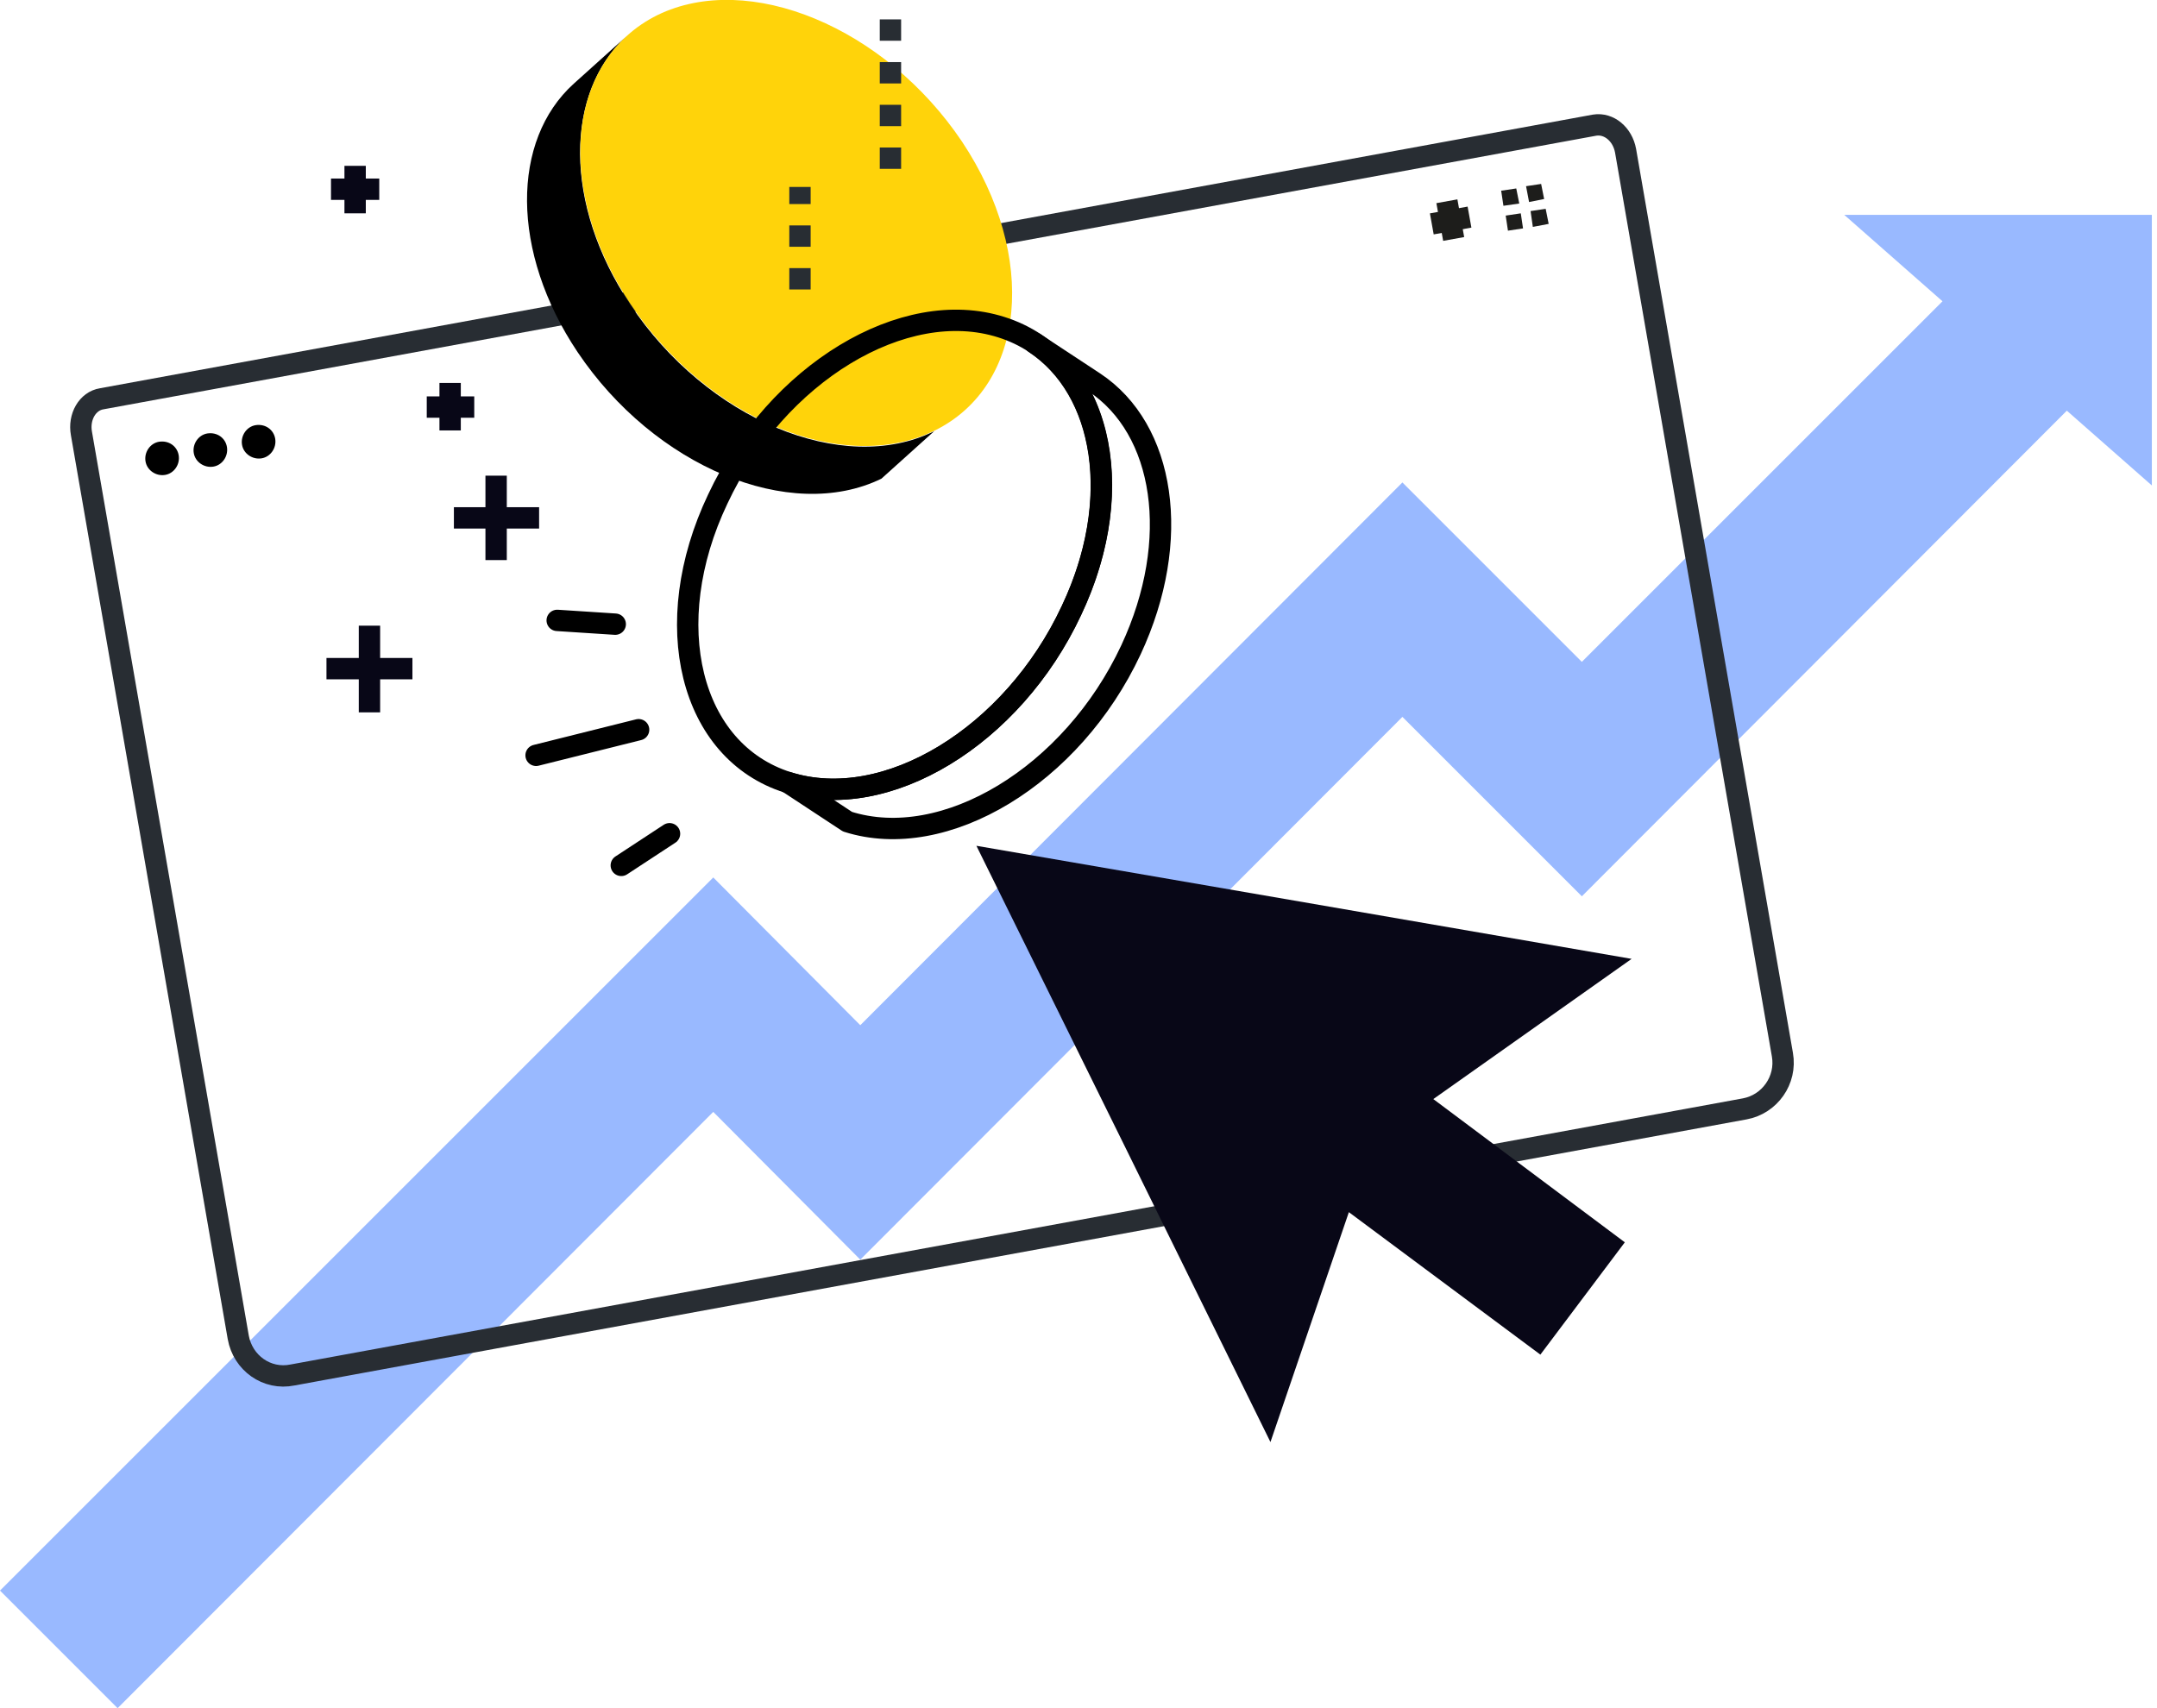 <svg width="202" height="160" viewBox="0 0 202 160" fill="none" xmlns="http://www.w3.org/2000/svg">
<g id="Graphic and Web design-15" clip-path="url(#clip0_205_1145)">
<g id="Layer_2">
<g id="Group">
<g id="Group_2">
<g id="Group_3">
<path id="Vector" d="M11.015 160L0 148.985L66.796 82.189L80.565 96.028L131.333 45.19L148.138 61.995L182.807 27.326L193.751 38.27L148.138 83.954L131.333 67.149L80.565 117.988L66.796 104.148L11.015 160Z" fill="#99B9FF"/>
</g>
<path id="Vector_2" d="M201.518 45.472V20.123H172.709L201.518 45.472Z" fill="#99B9FF"/>
</g>
<g id="Group_4">
<path id="Vector_3" d="M163.389 103.866C165.719 103.442 167.343 101.183 166.919 98.782L152.233 14.122C151.95 12.568 150.679 11.509 149.338 11.721L9.532 37.352C8.19 37.564 7.343 39.047 7.626 40.6L22.312 125.26C22.736 127.661 24.995 129.285 27.396 128.791L163.389 103.866Z" stroke="#282D33" stroke-width="2"/>
<g id="Group_5">
<path id="Vector_4" d="M16.734 42.648C16.875 43.495 16.31 44.342 15.463 44.484C14.616 44.625 13.768 44.06 13.627 43.213C13.486 42.365 14.051 41.518 14.898 41.377C15.816 41.236 16.593 41.8 16.734 42.648Z" fill="black"/>
<path id="Vector_5" d="M21.253 41.871C21.394 42.718 20.829 43.566 19.982 43.707C19.135 43.848 18.287 43.283 18.146 42.436C18.005 41.589 18.57 40.741 19.417 40.6C20.335 40.459 21.112 41.024 21.253 41.871Z" fill="black"/>
<path id="Vector_6" d="M25.772 41.094C25.913 41.942 25.348 42.789 24.501 42.93C23.654 43.071 22.806 42.507 22.665 41.659C22.524 40.812 23.089 39.965 23.936 39.823C24.854 39.682 25.631 40.247 25.772 41.094Z" fill="black"/>
</g>
<g id="Group_6">
<path id="Vector_7" d="M135.499 18.852L136.134 22.383" stroke="#1D1D1B" stroke-width="2"/>
<path id="Vector_8" d="M137.617 20.335L134.086 20.971" stroke="#1D1D1B" stroke-width="2"/>
</g>
<g id="Group_7">
<g id="Group_8">
<g id="Group_9">
<path id="Vector_9" d="M141.995 17.652L140.583 17.864L140.794 19.276L142.277 19.064L141.995 17.652Z" fill="#1D1D1B"/>
</g>
</g>
<g id="Group_10">
<g id="Group_11">
<path id="Vector_10" d="M142.419 19.982L141.006 20.194L141.218 21.606L142.63 21.394L142.419 19.982Z" fill="#1D1D1B"/>
</g>
</g>
<g id="Group_12">
<g id="Group_13">
<path id="Vector_11" d="M144.325 17.229L142.913 17.44L143.195 18.923L144.607 18.641L144.325 17.229Z" fill="#1D1D1B"/>
</g>
</g>
<g id="Group_14">
<g id="Group_15">
<path id="Vector_12" d="M144.749 19.559L143.336 19.77L143.548 21.253L145.031 20.971L144.749 19.559Z" fill="#1D1D1B"/>
</g>
</g>
</g>
</g>
<g id="Group_16">
<g id="Group_17">
<path id="Vector_13" d="M58.676 3.389L53.733 7.838C47.873 13.133 47.802 23.583 54.086 32.974C61.288 43.707 73.998 49.003 82.542 44.837L87.484 40.388C78.941 44.625 66.16 39.258 59.029 28.526C52.745 19.135 52.886 8.685 58.676 3.389Z" fill="black"/>
</g>
<g id="Group_18">
<path id="Vector_14" d="M87.555 40.318C96.099 36.081 97.228 24.007 90.097 13.274C82.895 2.542 70.115 -2.754 61.571 1.412C53.027 5.649 51.898 17.723 59.029 28.455C66.231 39.259 78.941 44.554 87.555 40.318Z" fill="#FFD30A"/>
</g>
</g>
<g id="Group_19">
<path id="Vector_15" d="M59.806 68.35L50.203 70.75" stroke="black" stroke-width="2" stroke-miterlimit="10" stroke-linecap="round" stroke-linejoin="round"/>
<path id="Vector_16" d="M57.617 58.464L52.18 58.111" stroke="black" stroke-width="2" stroke-miterlimit="10" stroke-linecap="round" stroke-linejoin="round"/>
<path id="Vector_17" d="M62.701 78.094L58.182 81.059" stroke="black" stroke-width="2" stroke-miterlimit="10" stroke-linecap="round" stroke-linejoin="round"/>
</g>
<g id="Group_20">
<g id="Group_21">
<path id="Vector_18" d="M42.154 35.869V40.318" stroke="#080717" stroke-width="2"/>
<path id="Vector_19" d="M44.413 38.129H39.965" stroke="#080717" stroke-width="2"/>
</g>
<g id="Group_22">
<path id="Vector_20" d="M33.257 15.534V19.982" stroke="#080717" stroke-width="2"/>
<path id="Vector_21" d="M35.517 17.723H30.998" stroke="#080717" stroke-width="2"/>
</g>
<g id="Group_23">
<path id="Vector_22" d="M34.599 58.605V66.725" stroke="#080717" stroke-width="2"/>
<path id="Vector_23" d="M38.623 62.63H30.574" stroke="#080717" stroke-width="2"/>
</g>
<g id="Group_24">
<path id="Vector_24" d="M46.461 44.554V52.462" stroke="#080717" stroke-width="2"/>
<path id="Vector_25" d="M50.486 48.508H42.507" stroke="#080717" stroke-width="2"/>
</g>
</g>
<path id="Vector_26" d="M83.389 15.816V0.212" stroke="#282D33" stroke-width="2" stroke-miterlimit="10" stroke-dasharray="2 2"/>
<path id="Vector_27" d="M74.916 27.114V17.511" stroke="#282D33" stroke-width="2" stroke-miterlimit="10" stroke-dasharray="2 2"/>
<g id="Group_25">
<g id="Group_26">
<path id="Vector_28" d="M96.876 32.127L102.454 35.799C109.091 40.177 110.715 50.556 105.914 60.865C100.406 72.657 88.473 79.859 79.365 76.964L73.787 73.292C82.966 76.187 94.828 68.985 100.336 57.193C105.208 46.885 103.513 36.505 96.876 32.127Z" stroke="black" stroke-width="2" stroke-miterlimit="10" stroke-linecap="round" stroke-linejoin="round"/>
</g>
<g id="Group_27">
<path id="Vector_29" d="M73.786 73.292C64.607 70.397 61.642 58.464 67.22 46.743C72.727 34.952 84.66 27.749 93.769 30.644C102.948 33.539 105.914 45.472 100.335 57.193C94.828 68.985 82.966 76.187 73.786 73.292Z" stroke="black" stroke-width="2" stroke-miterlimit="10" stroke-linecap="round" stroke-linejoin="round"/>
</g>
</g>
<g id="Group_28">
<path id="Vector_30" d="M152.798 89.815L122.153 84.519L91.439 79.223L105.207 107.114L118.976 135.075L126.319 113.539L144.254 126.884L152.162 116.364L134.228 102.948L152.798 89.815Z" fill="#080717"/>
</g>
</g>
</g>
</g>
<defs>
<clipPath id="clip0_205_1145">
<rect width="201.518" height="160" fill="white"/>
</clipPath>
</defs>
</svg>
